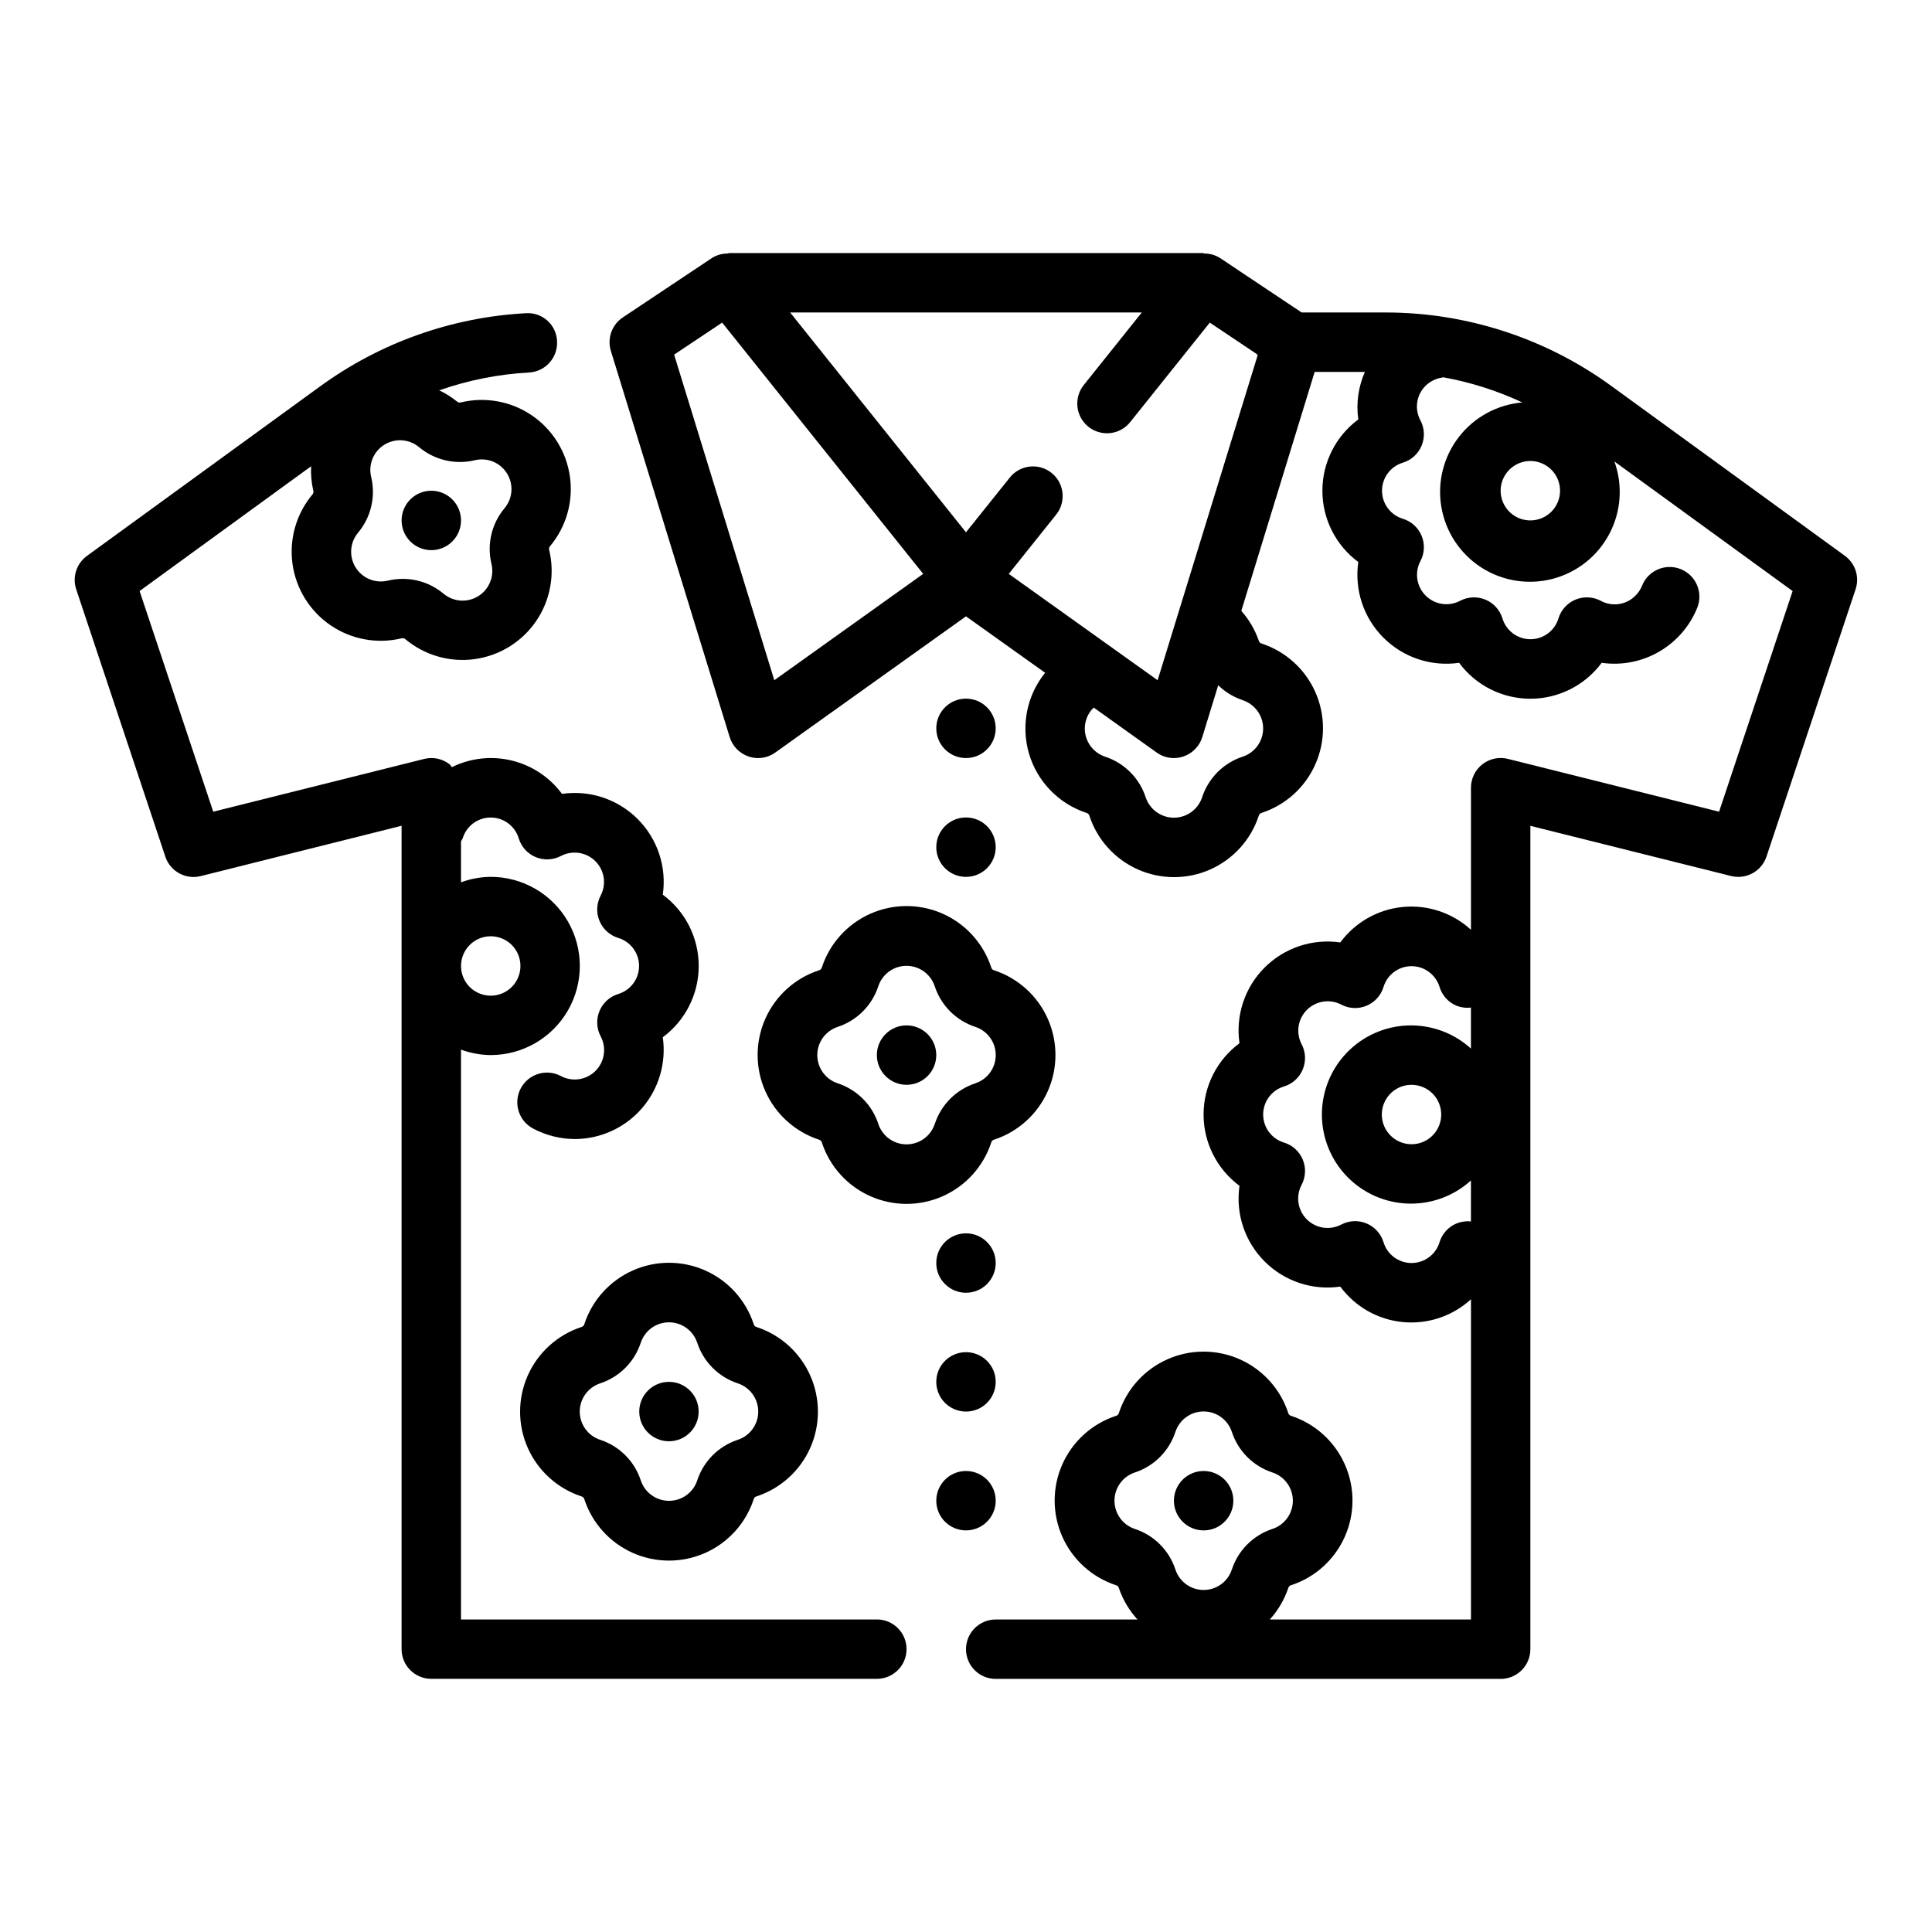 <?xml version="1.0" encoding="UTF-8"?>
<!-- Uploaded to: SVG Repo, www.svgrepo.com, Generator: SVG Repo Mixer Tools -->
<svg fill="#000000" width="800px" height="800px" version="1.1" viewBox="144 144 512 512" xmlns="http://www.w3.org/2000/svg">
 <g>
  <path d="m376.38 573.18h-110.21v-151.02c2.519 0.93 5.184 1.422 7.871 1.445 8.438 0 16.234-4.5 20.453-11.809 4.219-7.305 4.219-16.309 0-23.613-4.219-7.309-12.016-11.809-20.453-11.809-2.688 0.027-5.352 0.516-7.871 1.449v-10.84c0.16-0.254 0.309-0.516 0.438-0.789 0.98-3.285 4.004-5.539 7.434-5.539s6.453 2.254 7.43 5.539c0.691 2.238 2.344 4.055 4.508 4.953s4.613 0.785 6.688-0.309c3.019-1.582 6.715-1.016 9.125 1.398 2.406 2.414 2.965 6.113 1.375 9.129-1.09 2.07-1.199 4.519-0.301 6.68 0.895 2.164 2.711 3.812 4.945 4.504 3.293 0.98 5.547 4.008 5.547 7.441s-2.254 6.457-5.547 7.438c-2.234 0.691-4.051 2.34-4.945 4.504-0.898 2.16-0.789 4.609 0.301 6.684 1.625 3.023 1.074 6.754-1.355 9.184-2.426 2.426-6.16 2.977-9.184 1.355-3.848-2.027-8.609-0.551-10.637 3.297-2.023 3.848-0.547 8.609 3.301 10.637 3.43 1.812 7.25 2.766 11.129 2.769 6.824-0.043 13.293-3.035 17.746-8.207 4.449-5.172 6.449-12.016 5.477-18.77 5.988-4.434 9.52-11.441 9.52-18.891 0-7.453-3.531-14.461-9.52-18.895 1.07-7.359-1.398-14.793-6.66-20.051-5.258-5.258-12.688-7.727-20.051-6.66-3.262-4.41-7.973-7.539-13.305-8.832-5.332-1.297-10.953-0.676-15.875 1.75-0.227-0.227-0.34-0.543-0.598-0.738v-0.004c-1.906-1.5-4.402-2.031-6.754-1.434l-55.891 13.98-19.516-58.48 45.453-33.062c-0.105 2.164 0.086 4.332 0.574 6.441 0.121 0.371 0.027 0.781-0.246 1.062-4.266 5.113-6.172 11.785-5.258 18.383 0.918 6.594 4.574 12.492 10.074 16.25 5.496 3.754 12.324 5.012 18.801 3.469 0.371-0.117 0.773-0.023 1.055 0.242 5.113 4.266 11.789 6.176 18.383 5.258 6.594-0.918 12.496-4.574 16.25-10.07 3.754-5.5 5.016-12.328 3.469-18.805-0.125-0.371-0.035-0.777 0.234-1.062 4.266-5.109 6.176-11.785 5.258-18.379-0.914-6.598-4.574-12.496-10.07-16.254-5.5-3.754-12.328-5.012-18.801-3.465-0.363 0.125-0.766 0.043-1.047-0.215-1.453-1.176-3.039-2.176-4.727-2.977 7.672-2.688 15.684-4.277 23.797-4.723 4.344-0.234 7.668-3.949 7.434-8.289-0.078-2.098-1.004-4.07-2.57-5.473-1.562-1.398-3.625-2.102-5.719-1.949-19.691 1.066-38.648 7.82-54.578 19.441l-61.715 44.871c-2.777 2.019-3.926 5.602-2.844 8.855l23.617 70.848v0.004c1.301 3.902 5.391 6.148 9.383 5.148l53.223-13.336v218.2c0 2.09 0.828 4.09 2.305 5.566 1.477 1.477 3.481 2.305 5.566 2.305h118.08c4.348 0 7.871-3.523 7.871-7.871 0-4.348-3.523-7.871-7.871-7.871zm-106.52-307.22c3.293-0.781 6.719 0.633 8.504 3.512 1.785 2.875 1.531 6.574-0.633 9.18-3.453 4.106-4.746 9.609-3.481 14.82 0.785 3.301-0.629 6.731-3.508 8.516-2.883 1.789-6.586 1.527-9.188-0.641-3.027-2.543-6.852-3.938-10.801-3.938-1.352 0-2.695 0.16-4.008 0.473-3.297 0.781-6.723-0.633-8.508-3.512-1.785-2.875-1.527-6.574 0.637-9.18 3.453-4.106 4.746-9.609 3.477-14.82-0.785-3.301 0.629-6.731 3.512-8.516 2.883-1.789 6.582-1.527 9.188 0.641 4.109 3.438 9.602 4.723 14.809 3.465zm4.188 126.16c3.184 0 6.055 1.918 7.273 4.859s0.543 6.328-1.707 8.582c-2.254 2.25-5.637 2.922-8.578 1.703-2.941-1.215-4.859-4.086-4.859-7.269 0-4.348 3.523-7.875 7.871-7.875z"/>
  <path d="m632.91 291.29-61.707-44.871c-17.473-12.777-38.566-19.648-60.215-19.609h-22.039l-21.609-14.422c-1.305-0.828-2.824-1.246-4.367-1.195v-0.125h-125.95v0.125c-1.543-0.051-3.066 0.367-4.371 1.195l-23.617 15.742 0.004 0.004c-2.894 1.934-4.176 5.539-3.152 8.863l31.488 102.34c0.746 2.418 2.609 4.332 5.008 5.141 0.809 0.273 1.656 0.414 2.512 0.418 1.641 0.004 3.242-0.512 4.574-1.473l50.531-36.086 20.973 14.957h-0.004c-4.859 6.012-6.453 14.023-4.269 21.438 2.188 7.41 7.879 13.277 15.219 15.688 0.395 0.09 0.699 0.395 0.789 0.789 2.082 6.34 6.754 11.5 12.855 14.211 6.098 2.707 13.059 2.707 19.16 0 6.102-2.711 10.77-7.871 12.855-14.211 0.09-0.395 0.395-0.699 0.785-0.789 6.344-2.082 11.504-6.754 14.211-12.855 2.711-6.098 2.711-13.059 0-19.16-2.707-6.102-7.867-10.77-14.211-12.855-0.391-0.086-0.699-0.395-0.785-0.785-1.008-2.902-2.578-5.578-4.621-7.875l19.441-63.328h13.312c-1.746 3.953-2.352 8.316-1.746 12.594-5.988 4.434-9.52 11.441-9.52 18.895 0 7.449 3.531 14.461 9.52 18.891-1.07 7.363 1.398 14.793 6.66 20.051 5.258 5.262 12.688 7.731 20.051 6.66 4.43 5.988 11.441 9.52 18.891 9.52 7.449 0 14.461-3.531 18.895-9.52 5.25 0.75 10.602-0.281 15.195-2.934s8.168-6.769 10.145-11.691c1.598-4.047-0.387-8.621-4.434-10.219-4.043-1.598-8.621 0.387-10.219 4.434-0.398 1.004-1.012 1.91-1.793 2.66-2.418 2.426-6.144 2.961-9.148 1.312-2.07-1.09-4.523-1.203-6.688-0.305-2.164 0.895-3.816 2.711-4.504 4.949-0.98 3.289-4.004 5.543-7.434 5.543-3.43 0-6.453-2.254-7.43-5.543-0.691-2.238-2.344-4.055-4.508-4.949-2.164-0.898-4.613-0.785-6.688 0.305-3.023 1.605-6.738 1.043-9.156-1.379s-2.969-6.141-1.359-9.16c1.09-2.074 1.199-4.523 0.301-6.684-0.895-2.16-2.711-3.812-4.945-4.504-3.293-0.98-5.547-4.004-5.547-7.438s2.254-6.461 5.547-7.441c2.234-0.688 4.051-2.34 4.945-4.5 0.898-2.164 0.789-4.613-0.301-6.684-1.648-3.019-1.098-6.762 1.344-9.18 1.203-1.184 2.75-1.949 4.418-2.188 0.078 0 0.141-0.062 0.227-0.078 7.262 1.309 14.32 3.551 21.004 6.676-6.648 0.562-12.758 3.891-16.836 9.172-4.078 5.285-5.75 12.035-4.609 18.609 1.137 6.578 4.984 12.371 10.602 15.977 5.621 3.602 12.492 4.68 18.941 2.973 6.453-1.707 11.891-6.043 14.992-11.953 3.098-5.91 3.574-12.852 1.312-19.129l47.23 34.336-19.492 58.473-55.891-13.98h0.004c-2.363-0.617-4.879-0.102-6.812 1.395-1.93 1.492-3.059 3.801-3.051 6.242v37.637c-4.891-4.488-11.461-6.688-18.066-6.047-6.609 0.641-12.633 4.059-16.57 9.402-7.363-1.07-14.793 1.398-20.051 6.656-5.262 5.258-7.731 12.691-6.66 20.051-5.988 4.434-9.52 11.441-9.52 18.895 0 7.449 3.531 14.461 9.52 18.891-1.07 7.363 1.398 14.793 6.66 20.051 5.258 5.262 12.688 7.731 20.051 6.66 3.938 5.344 9.961 8.762 16.57 9.398 6.606 0.641 13.176-1.555 18.066-6.043v84.867h-53.32c2.184-2.402 3.848-5.231 4.891-8.305 0.09-0.395 0.395-0.699 0.785-0.789 6.344-2.082 11.504-6.754 14.211-12.852 2.711-6.102 2.711-13.062 0-19.164-2.707-6.102-7.867-10.77-14.211-12.855-0.391-0.09-0.695-0.395-0.785-0.785-2.086-6.34-6.754-11.504-12.855-14.211-6.098-2.707-13.062-2.707-19.16 0-6.102 2.707-10.77 7.871-12.855 14.211-0.09 0.391-0.395 0.695-0.785 0.785-6.344 2.086-11.504 6.754-14.215 12.855-2.707 6.102-2.707 13.062 0 19.164 2.711 6.098 7.871 10.77 14.215 12.852 0.391 0.09 0.695 0.395 0.785 0.789 1.051 3.078 2.727 5.902 4.922 8.305h-37.574c-4.348 0-7.871 3.523-7.871 7.871 0 4.348 3.523 7.871 7.871 7.871h133.82c2.086 0 4.09-0.828 5.566-2.305 1.477-1.477 2.305-3.477 2.305-5.566v-218.2l53.191 13.297v-0.004c3.992 1.004 8.082-1.242 9.383-5.148l23.617-70.848c1.086-3.254-0.066-6.836-2.844-8.855zm-283.71 32.977-26.551-86.285 12.73-8.484 53.277 66.586zm73.473-54.945c-3.398-2.711-8.348-2.16-11.062 1.234l-11.617 14.508-46.598-58.254h93.191l-15.305 19.137c-1.34 1.629-1.973 3.723-1.754 5.82 0.219 2.094 1.266 4.016 2.91 5.332 1.645 1.316 3.746 1.918 5.84 1.672 2.094-0.246 4-1.32 5.293-2.984l21.035-26.293 12.453 8.34c0.055 0.125 0.164 0.211 0.227 0.332l-26.504 86.102-39.453-28.184 12.594-15.742c2.68-3.394 2.121-8.316-1.25-11.02zm50.656 60.246v-0.004c3.231 1.062 5.414 4.078 5.414 7.481 0 3.398-2.184 6.414-5.414 7.477-5.094 1.676-9.086 5.668-10.754 10.762-1.062 3.231-4.078 5.414-7.481 5.414-3.398 0-6.414-2.184-7.477-5.414-1.672-5.094-5.668-9.09-10.762-10.762-3.223-1.078-5.391-4.102-5.375-7.5 0.016-2.082 0.867-4.066 2.359-5.512l16.656 11.895c1.336 0.973 2.949 1.492 4.598 1.488 0.859-0.004 1.707-0.145 2.519-0.418 2.398-0.809 4.262-2.723 5.008-5.141l4.219-13.738v0.004c1.836 1.789 4.055 3.141 6.488 3.949zm76.23-47.652c-3.184 0-6.055-1.918-7.273-4.859s-0.543-6.328 1.707-8.578c2.254-2.254 5.637-2.926 8.578-1.707s4.859 4.09 4.859 7.273c0 2.086-0.828 4.09-2.305 5.566-1.477 1.477-3.477 2.305-5.566 2.305zm-110.21 259.78c0-3.391 2.172-6.402 5.391-7.473 5.094-1.672 9.086-5.668 10.754-10.758 1.062-3.231 4.078-5.414 7.481-5.414 3.398 0 6.414 2.184 7.477 5.414 1.668 5.09 5.66 9.086 10.754 10.758 3.231 1.062 5.414 4.078 5.414 7.481 0 3.398-2.184 6.418-5.414 7.477-5.094 1.676-9.086 5.668-10.754 10.762-1.062 3.231-4.078 5.414-7.477 5.414-3.402 0-6.418-2.184-7.481-5.414-1.668-5.094-5.664-9.09-10.762-10.762-3.219-1.07-5.391-4.09-5.383-7.484zm90.66-73.477c-2.164 0.895-3.816 2.711-4.508 4.949-0.98 3.289-4.004 5.543-7.434 5.543s-6.453-2.254-7.43-5.543c-0.691-2.238-2.344-4.055-4.508-4.949-2.164-0.898-4.613-0.785-6.688 0.305-3.023 1.59-6.731 1.027-9.141-1.395-2.41-2.418-2.961-6.129-1.359-9.145 1.09-2.074 1.199-4.523 0.301-6.684-0.895-2.16-2.711-3.812-4.945-4.504-3.293-0.98-5.547-4.004-5.547-7.438s2.254-6.461 5.547-7.441c2.234-0.688 4.051-2.34 4.945-4.5 0.898-2.164 0.789-4.613-0.301-6.684-1.57-3.016-1.004-6.699 1.398-9.102 2.402-2.402 6.09-2.969 9.102-1.402 2.074 1.094 4.523 1.207 6.688 0.309 2.164-0.898 3.816-2.711 4.508-4.953 0.977-3.285 4-5.539 7.43-5.539s6.453 2.254 7.434 5.539c0.691 2.242 2.344 4.055 4.508 4.953 1.211 0.473 2.516 0.637 3.805 0.473v10.871c-4.539-4.125-10.504-6.324-16.637-6.129-6.129 0.195-11.945 2.769-16.211 7.172-4.269 4.406-6.652 10.301-6.652 16.434s2.383 12.027 6.652 16.43c4.266 4.406 10.082 6.981 16.211 7.172 6.133 0.195 12.098-2 16.637-6.125v10.863c-1.293-0.145-2.598 0.035-3.805 0.52zm-4.07-28.859c0 3.184-1.918 6.055-4.859 7.273s-6.324 0.543-8.578-1.707c-2.25-2.254-2.926-5.637-1.707-8.578s4.09-4.859 7.273-4.859c2.09 0 4.09 0.828 5.566 2.305 1.477 1.477 2.305 3.477 2.305 5.566z"/>
  <path d="m406.68 446.8c0.086-0.391 0.395-0.695 0.785-0.785 6.34-2.086 11.504-6.754 14.211-12.855s2.707-13.062 0-19.16c-2.707-6.102-7.871-10.773-14.211-12.855-0.391-0.09-0.699-0.395-0.785-0.789-2.086-6.34-6.754-11.504-12.855-14.211-6.102-2.707-13.062-2.707-19.164 0-6.098 2.707-10.77 7.871-12.852 14.211-0.09 0.395-0.398 0.699-0.789 0.789-6.34 2.082-11.504 6.754-14.211 12.855-2.707 6.098-2.707 13.059 0 19.16 2.707 6.102 7.871 10.77 14.211 12.855 0.391 0.09 0.699 0.395 0.789 0.785 2.082 6.34 6.754 11.504 12.852 14.211 6.102 2.707 13.062 2.707 19.164 0 6.102-2.707 10.77-7.871 12.855-14.211zm-14.957-4.953v0.004c-1.062 3.231-4.078 5.414-7.481 5.414-3.398 0-6.418-2.184-7.477-5.414-1.672-5.098-5.668-9.094-10.762-10.762-3.231-1.062-5.414-4.078-5.414-7.481 0-3.398 2.184-6.414 5.414-7.477 5.09-1.676 9.082-5.668 10.754-10.762 1.059-3.231 4.078-5.414 7.477-5.414 3.402 0 6.418 2.184 7.481 5.414 1.668 5.094 5.66 9.086 10.75 10.762 3.231 1.062 5.414 4.078 5.414 7.477 0 3.402-2.184 6.418-5.414 7.481-5.082 1.676-9.07 5.672-10.734 10.762z"/>
  <path d="m392.12 423.61c0 4.348-3.523 7.875-7.871 7.875s-7.871-3.527-7.871-7.875c0-4.348 3.523-7.871 7.871-7.871s7.871 3.523 7.871 7.871"/>
  <path d="m407.87 337.02c0 4.348-3.523 7.871-7.871 7.871s-7.875-3.523-7.875-7.871c0-4.348 3.527-7.875 7.875-7.875s7.871 3.527 7.871 7.875"/>
  <path d="m407.87 368.51c0 4.348-3.523 7.871-7.871 7.871s-7.875-3.523-7.875-7.871c0-4.348 3.527-7.875 7.875-7.875s7.871 3.527 7.871 7.875"/>
  <path d="m407.87 478.72c0 4.348-3.523 7.871-7.871 7.871s-7.875-3.523-7.875-7.871 3.527-7.871 7.875-7.871 7.871 3.523 7.871 7.871"/>
  <path d="m407.87 510.21c0 4.348-3.523 7.871-7.871 7.871s-7.875-3.523-7.875-7.871c0-4.348 3.527-7.871 7.875-7.871s7.871 3.523 7.871 7.871"/>
  <path d="m407.87 541.7c0 4.348-3.523 7.871-7.871 7.871s-7.875-3.523-7.875-7.871c0-4.348 3.527-7.871 7.875-7.871s7.871 3.523 7.871 7.871"/>
  <path d="m298.86 494.89c-0.09 0.395-0.395 0.699-0.789 0.789-6.34 2.082-11.504 6.754-14.211 12.855-2.707 6.098-2.707 13.059 0 19.16 2.707 6.102 7.871 10.77 14.211 12.855 0.395 0.09 0.699 0.395 0.789 0.785 2.082 6.34 6.754 11.504 12.855 14.211 6.098 2.707 13.059 2.707 19.16 0s10.77-7.871 12.855-14.211c0.09-0.391 0.395-0.695 0.785-0.785 6.34-2.086 11.504-6.754 14.211-12.855 2.707-6.102 2.707-13.062 0-19.16-2.707-6.102-7.871-10.773-14.211-12.855-0.391-0.09-0.695-0.395-0.785-0.789-2.086-6.34-6.754-11.504-12.855-14.211-6.102-2.707-13.062-2.707-19.16 0-6.102 2.707-10.773 7.871-12.855 14.211zm29.914 4.953c1.668 5.094 5.66 9.086 10.754 10.762 3.231 1.062 5.414 4.078 5.414 7.477 0 3.402-2.184 6.418-5.414 7.481-5.094 1.672-9.086 5.668-10.754 10.762-1.062 3.231-4.078 5.41-7.481 5.41-3.398 0-6.414-2.18-7.477-5.41-1.672-5.098-5.668-9.094-10.762-10.762-3.231-1.062-5.414-4.078-5.414-7.481 0-3.398 2.184-6.414 5.414-7.477 5.09-1.676 9.082-5.668 10.754-10.762 1.062-3.231 4.078-5.414 7.477-5.414 3.402 0 6.418 2.184 7.481 5.414z"/>
  <path d="m329.15 518.08c0 4.348-3.523 7.871-7.871 7.871s-7.871-3.523-7.871-7.871 3.523-7.871 7.871-7.871 7.871 3.523 7.871 7.871"/>
  <path d="m470.85 541.7c0 4.348-3.523 7.871-7.871 7.871-4.348 0-7.875-3.523-7.875-7.871 0-4.348 3.527-7.871 7.875-7.871 4.348 0 7.871 3.523 7.871 7.871"/>
  <path d="m251.61 286.07c1.68 2.707 4.82 4.133 7.965 3.621 3.141-0.516 5.664-2.871 6.391-5.973 0.727-3.098-0.484-6.332-3.07-8.188-2.586-1.859-6.035-1.977-8.742-0.301-1.773 1.102-3.039 2.859-3.516 4.894-0.477 2.031-0.125 4.172 0.973 5.945z"/>
 </g>
</svg>